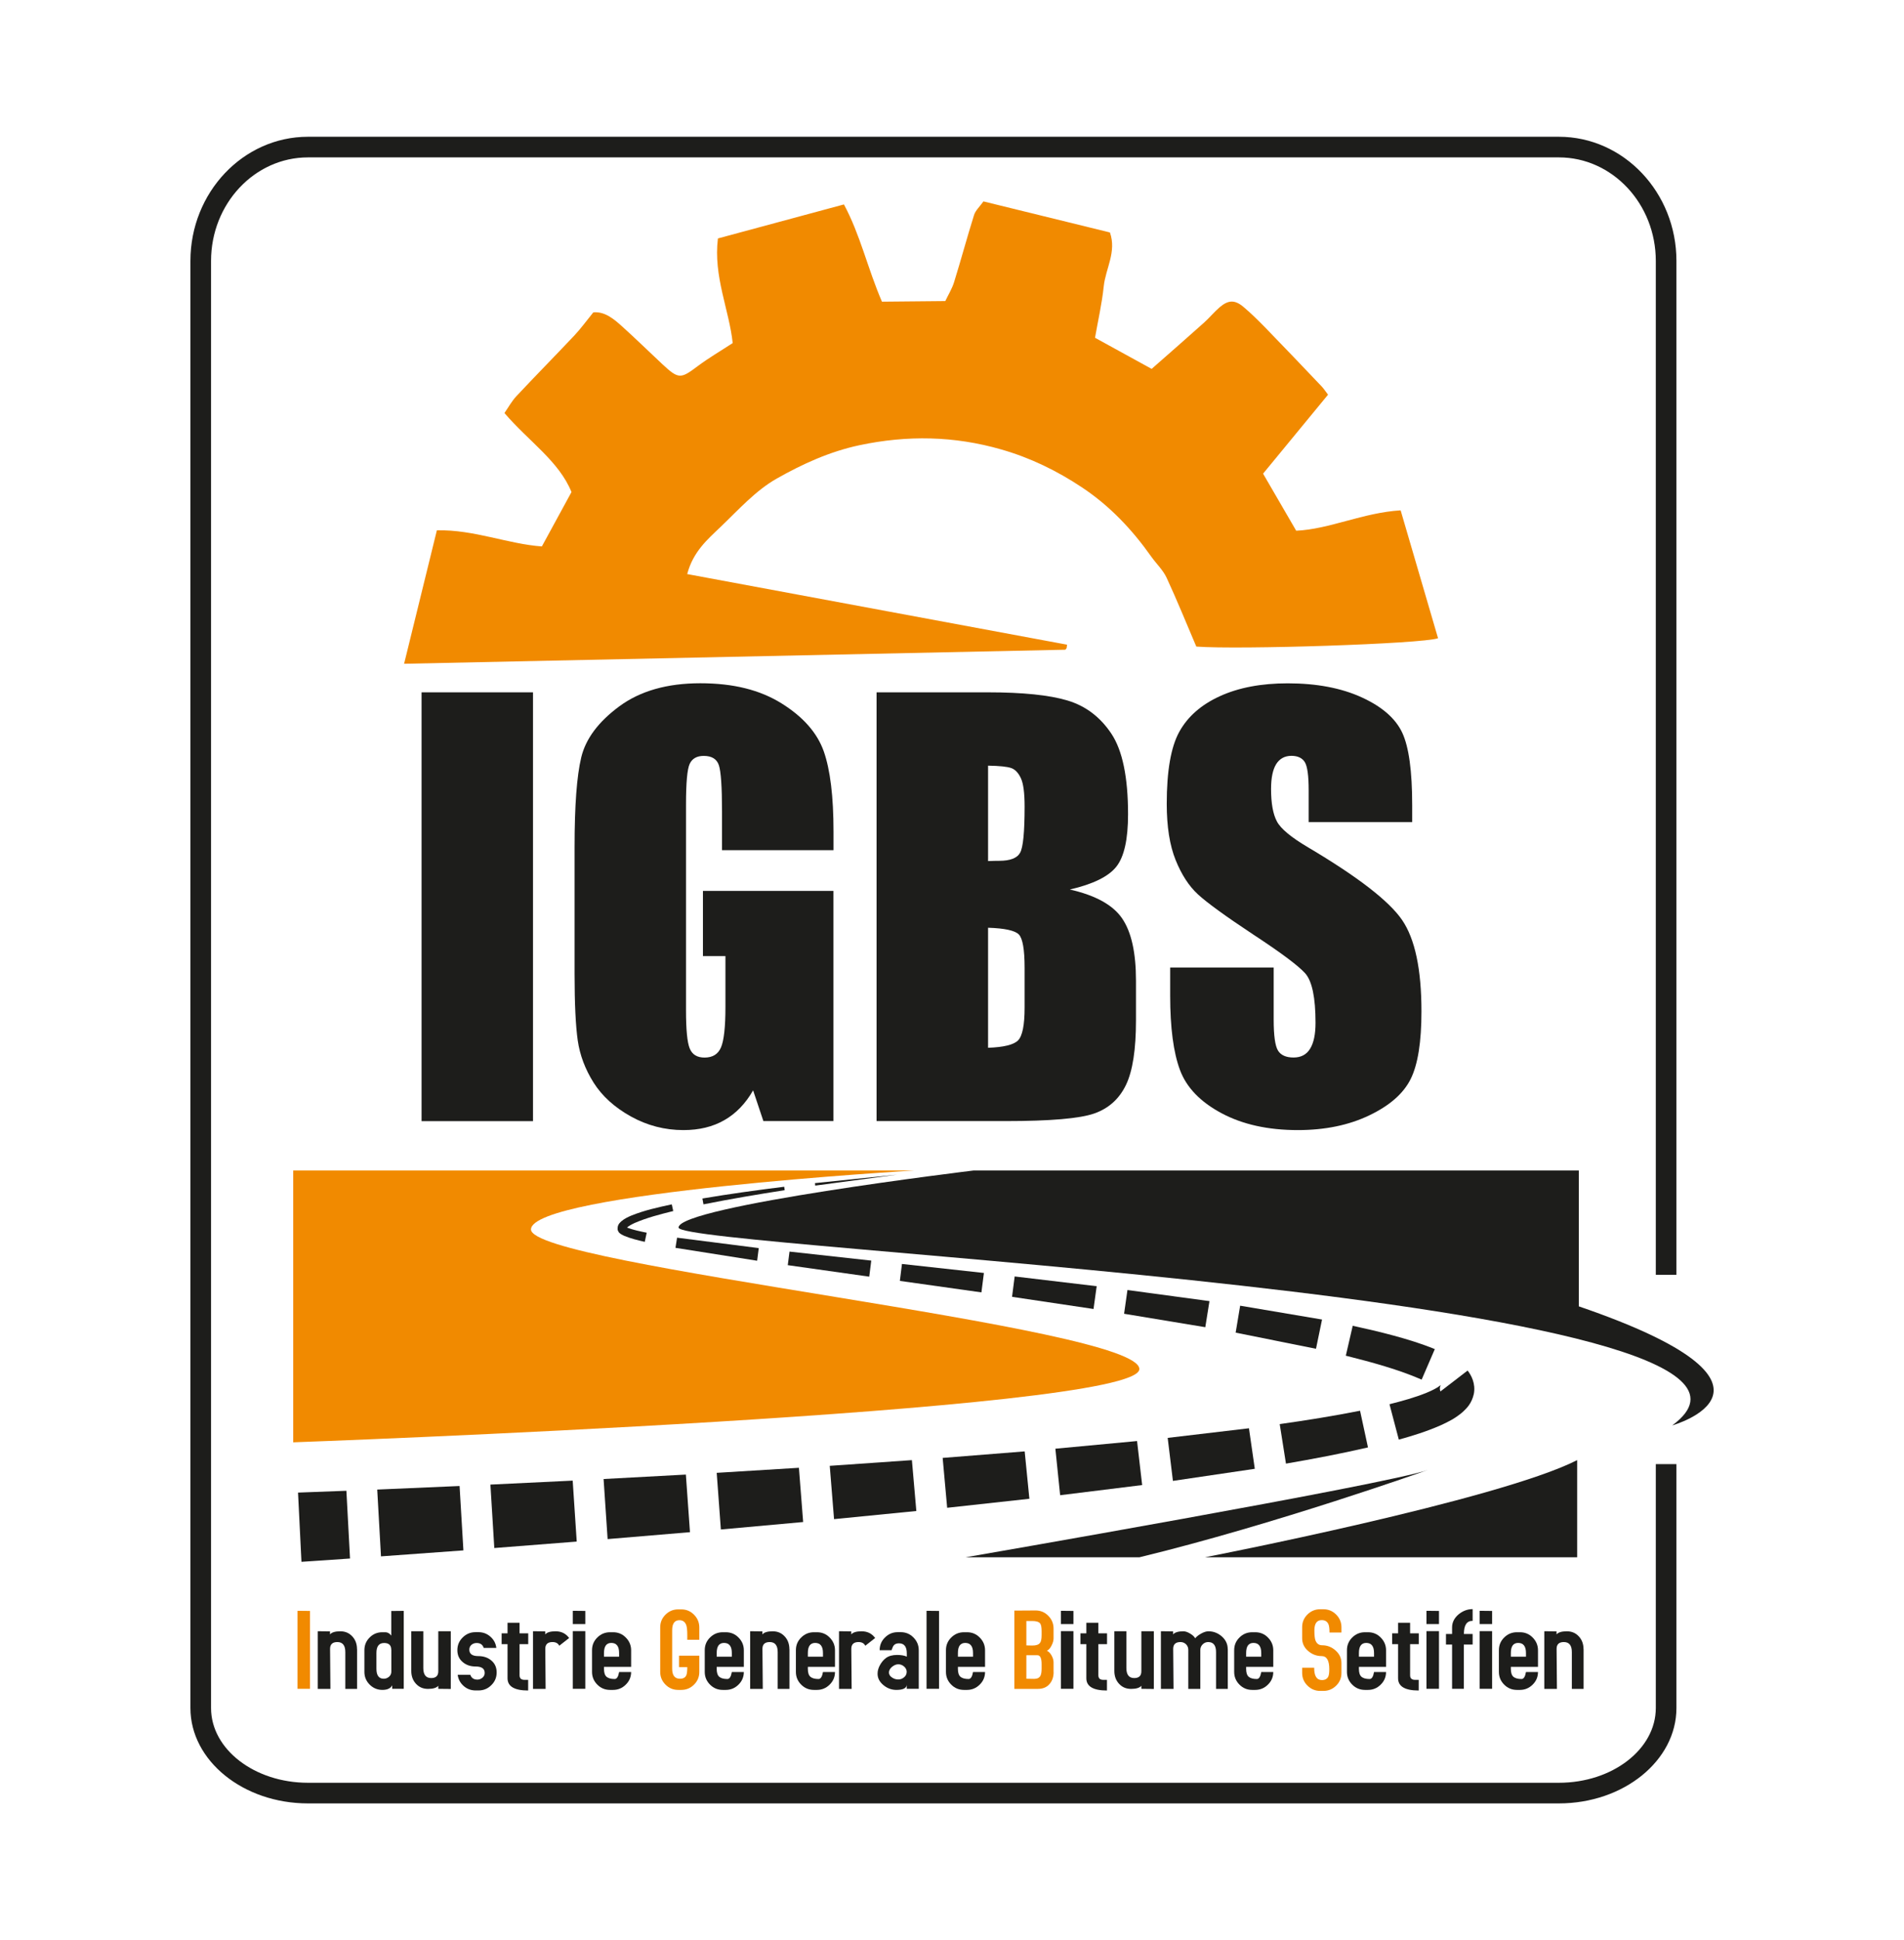 <?xml version="1.0" encoding="UTF-8"?>
<svg id="Calque_1" data-name="Calque 1" xmlns="http://www.w3.org/2000/svg" viewBox="0 0 283.46 288.69">
  <defs>
    <style>
      .cls-1 {
        fill: #f18a00;
      }

      .cls-2 {
        fill: #1d1d1b;
      }
    </style>
  </defs>
  <g>
    <path class="cls-1" d="M102.29,85.42c19.01,3.53,37.8,7.02,56.57,10.51-.05,.33-.04,.45-.08,.53-.05,.09-.15,.22-.23,.22-32.63,.7-65.26,1.39-98.39,2.09,1.69-6.89,3.28-13.33,4.88-19.86,5.54-.12,10.57,2.04,15.63,2.4,1.5-2.75,2.84-5.2,4.41-8.09-1.86-4.6-6.39-7.56-9.98-11.76,.59-.85,1.09-1.78,1.79-2.52,2.84-3.03,5.76-5.99,8.61-9.01,.96-1.02,1.79-2.17,2.83-3.45,1.7-.16,3.05,.97,4.33,2.13,2.03,1.83,3.98,3.74,5.98,5.61,2.38,2.21,2.7,2.17,5.22,.27,1.63-1.22,3.4-2.25,5.22-3.44-.52-4.94-2.9-9.92-2.2-15.57,6.14-1.66,12.27-3.31,18.76-5.06,2.44,4.53,3.52,9.51,5.66,14.47,2.93-.03,6.03-.05,9.43-.09,.43-.91,1-1.82,1.31-2.82,1.03-3.31,1.93-6.67,2.97-9.98,.21-.68,.83-1.23,1.4-2.03,6.31,1.55,12.56,3.08,18.83,4.62,1.02,2.87-.64,5.37-.92,8.01-.27,2.58-.86,5.14-1.3,7.66,2.8,1.53,5.53,3.03,8.43,4.63,2.62-2.3,5.23-4.58,7.81-6.89,.81-.73,1.51-1.59,2.34-2.3,1.27-1.07,2.23-1.11,3.5-.05,1.17,.98,2.26,2.07,3.33,3.16,2.81,2.89,5.59,5.81,8.37,8.73,.29,.31,.52,.68,.91,1.19-3.17,3.85-6.33,7.68-9.67,11.75,1.58,2.72,3.13,5.4,4.93,8.49,4.95-.22,9.95-2.69,15.55-3.03,1.88,6.44,3.73,12.74,5.57,19.03-2.38,.85-29.75,1.72-35.99,1.24-1.49-3.48-2.87-6.9-4.42-10.24-.54-1.16-1.54-2.09-2.29-3.15-2.85-4.03-6.17-7.55-10.33-10.31-3.74-2.48-7.67-4.39-11.99-5.63-7.01-2.02-14.01-2.14-21.13-.63-4.42,.94-8.49,2.8-12.3,4.96-3.15,1.78-5.71,4.66-8.38,7.21-1.95,1.86-4.07,3.67-4.95,6.99Z"/>
    <g>
      <path class="cls-2" d="M79.35,103.02v63.81h-16.59v-63.81h16.59Z"/>
      <path class="cls-2" d="M124.08,126.51h-16.59v-5.79c0-3.65-.16-5.94-.47-6.86-.31-.92-1.06-1.38-2.25-1.38-1.02,0-1.72,.39-2.09,1.18-.37,.79-.55,2.81-.55,6.07v30.62c0,2.86,.18,4.75,.55,5.66,.37,.91,1.1,1.36,2.21,1.36,1.21,0,2.03-.51,2.46-1.54,.43-1.03,.65-3.02,.65-5.99v-7.57h-3.35v-9.7h19.43v34.25h-10.43l-1.53-4.57c-1.13,1.97-2.56,3.45-4.28,4.43-1.72,.99-3.75,1.48-6.09,1.48-2.79,0-5.4-.68-7.83-2.03-2.43-1.35-4.28-3.03-5.54-5.02-1.26-2-2.05-4.09-2.37-6.29-.31-2.19-.47-5.49-.47-9.87v-18.96c0-6.1,.33-10.52,.99-13.28,.66-2.76,2.54-5.29,5.65-7.59,3.11-2.3,7.14-3.45,12.08-3.45s8.89,1,12.1,3c3.21,2,5.29,4.37,6.27,7.11,.97,2.75,1.46,6.73,1.46,11.96v2.76Z"/>
      <path class="cls-2" d="M130.51,103.02h16.55c5.23,0,9.19,.41,11.88,1.22,2.69,.81,4.87,2.46,6.52,4.94,1.65,2.48,2.48,6.48,2.48,11.99,0,3.73-.58,6.33-1.75,7.8-1.17,1.47-3.48,2.6-6.92,3.39,3.84,.87,6.44,2.31,7.8,4.32,1.37,2.01,2.05,5.09,2.05,9.25v5.91c0,4.31-.49,7.51-1.48,9.58s-2.56,3.5-4.71,4.26c-2.15,.76-6.57,1.14-13.24,1.14h-19.19v-63.81Zm16.59,10.92v14.19c.71-.03,1.26-.04,1.66-.04,1.63,0,2.67-.4,3.11-1.2,.45-.8,.67-3.09,.67-6.88,0-2-.18-3.4-.55-4.2-.37-.8-.85-1.31-1.44-1.52s-1.74-.33-3.45-.36Zm0,24.12v17.85c2.34-.08,3.83-.45,4.47-1.1,.64-.66,.97-2.27,.97-4.85v-5.95c0-2.73-.29-4.39-.87-4.97-.58-.58-2.1-.91-4.57-.99Z"/>
      <path class="cls-2" d="M210.24,122.33h-15.41v-4.73c0-2.21-.2-3.61-.59-4.22-.39-.6-1.05-.91-1.97-.91-1,0-1.75,.41-2.27,1.22-.51,.82-.77,2.05-.77,3.71,0,2.13,.29,3.73,.86,4.81,.55,1.08,2.11,2.38,4.69,3.9,7.39,4.38,12.04,7.98,13.96,10.79,1.92,2.81,2.88,7.34,2.88,13.6,0,4.54-.53,7.89-1.6,10.05-1.06,2.15-3.12,3.96-6.17,5.42-3.05,1.46-6.59,2.19-10.64,2.19-4.44,0-8.23-.84-11.37-2.52-3.14-1.68-5.2-3.82-6.17-6.42-.97-2.6-1.46-6.29-1.46-11.07v-4.18h15.41v7.76c0,2.39,.22,3.93,.65,4.61,.43,.68,1.2,1.02,2.31,1.02s1.92-.43,2.46-1.3c.54-.87,.81-2.15,.81-3.86,0-3.76-.51-6.21-1.54-7.37-1.05-1.16-3.64-3.09-7.76-5.79-4.13-2.73-6.86-4.72-8.2-5.95-1.34-1.23-2.45-2.94-3.33-5.12-.88-2.18-1.32-4.97-1.32-8.36,0-4.89,.62-8.46,1.87-10.72,1.25-2.26,3.26-4.03,6.05-5.3,2.78-1.27,6.15-1.91,10.09-1.91,4.31,0,7.98,.7,11.02,2.09s5.04,3.15,6.03,5.26c.99,2.12,1.48,5.71,1.48,10.78v2.52Z"/>
    </g>
  </g>
  <g>
    <path class="cls-1" d="M43.65,174.17h92.52s-56.88,3.32-57.12,8.75c-.24,5.44,90.81,14.46,90.57,20.82-.24,6.37-125.97,10.88-125.97,10.88v-40.45Z"/>
    <path class="cls-2" d="M235.04,174.17h-90.08s-43.94,5.31-43.94,8.49,174.3,10.08,147.94,29.44c0,0,20.75-5.84-13.91-17.71v-20.23Z"/>
    <path class="cls-2" d="M234.8,217.27v14.46h-55.42s43.7-8.49,55.42-14.46Z"/>
    <path class="cls-2" d="M169.62,231.73h-25.88s62.98-10.88,68.84-13c0,0-22.7,8.09-42.96,13Z"/>
  </g>
  <path class="cls-2" d="M232.08,268.35H45.85c-9.65,0-17.5-6.37-17.5-14.19V38.83c0-10.19,7.85-18.48,17.5-18.48H232.08c9.65,0,17.5,8.29,17.5,18.48V189.69h-3.07V38.83c0-8.5-6.47-15.41-14.43-15.41H45.85c-7.96,0-14.43,6.91-14.43,15.41V254.16c0,6.13,6.47,11.12,14.43,11.12H232.08c7.96,0,14.43-4.99,14.43-11.12v-36.3h3.07v36.3c0,7.82-7.85,14.19-17.5,14.19Z"/>
  <g>
    <polygon class="cls-2" points="133.55 174.79 121.37 176.42 121.33 176.05 133.55 174.79"/>
    <path class="cls-2" d="M116.82,177.1c-4.04,.63-8.08,1.31-12.09,2.11l-.16-.87c4.05-.69,8.11-1.24,12.18-1.75l.07,.51Z"/>
    <path class="cls-2" d="M100.25,180.2c-1.97,.49-3.97,1-5.76,1.78-.43,.2-.87,.43-1.14,.68-.15,.09-.13,.31-.14,.06-.1-.27-.09-.15-.03-.14,.07,.04,.16,.08,.26,.12,.84,.32,1.87,.53,2.84,.73l-.29,1.36c-1.02-.24-2.01-.46-3.07-.9-.13-.06-.27-.13-.43-.22-.14-.13-.37-.16-.54-.68-.06-.77,.32-1.01,.54-1.25,.51-.43,1-.64,1.5-.86,1.99-.8,4-1.23,6.02-1.67l.22,1Z"/>
    <polygon class="cls-2" points="100.8 184.17 112.96 185.72 112.72 187.6 100.56 185.68 100.8 184.17"/>
    <polygon class="cls-2" points="117.54 186.24 129.71 187.58 129.41 189.97 117.28 188.26 117.54 186.24"/>
    <polygon class="cls-2" points="134.28 188.08 146.48 189.42 146.11 192.31 133.97 190.6 134.28 188.08"/>
    <polygon class="cls-2" points="151.06 189.94 163.27 191.39 162.8 194.78 150.67 192.97 151.06 189.94"/>
    <polygon class="cls-2" points="167.85 191.96 180.06 193.61 179.44 197.49 167.35 195.49 167.85 191.96"/>
    <polygon class="cls-2" points="184.63 194.29 196.82 196.35 195.92 200.7 183.96 198.3 184.63 194.29"/>
    <path class="cls-2" d="M201.39,197.28c2.03,.44,4.06,.91,6.09,1.46,2.03,.55,4.07,1.17,6.13,2.01l-1.96,4.54c-3.45-1.51-7.4-2.58-11.29-3.56l1.03-4.46Z"/>
    <path class="cls-2" d="M218.49,203.94c.55,.7,1.22,1.93,.93,3.48-.34,1.49-1.12,2.18-1.68,2.71-1.19,1.01-2.25,1.49-3.31,1.98-2.1,.92-4.14,1.54-6.18,2.11l-1.39-5.27c1.91-.48,3.82-1.01,5.49-1.69,.82-.33,1.63-.75,2.01-1.06,.2-.13,.15-.25,.02,.22-.08,.53,.15,.72,.08,.62l4.03-3.1Z"/>
    <path class="cls-2" d="M203.66,215.38c-4.07,.94-8.14,1.71-12.21,2.41l-.93-5.88c4.02-.57,8.02-1.21,11.96-1.99l1.18,5.46Z"/>
    <polygon class="cls-2" points="186.81 218.56 174.62 220.36 173.84 213.96 185.94 212.53 186.81 218.56"/>
    <polygon class="cls-2" points="170.04 220.98 157.83 222.49 157.12 215.57 169.28 214.43 170.04 220.98"/>
    <polygon class="cls-2" points="153.25 223.02 141.01 224.36 140.34 216.94 152.55 215.97 153.25 223.02"/>
    <polygon class="cls-2" points="136.42 224.84 124.17 226.05 123.53 218.12 135.76 217.27 136.42 224.84"/>
    <polygon class="cls-2" points="119.57 226.48 107.32 227.59 106.7 219.16 118.94 218.41 119.57 226.48"/>
    <polygon class="cls-2" points="102.72 227.99 90.46 229.02 89.86 220.08 102.11 219.42 102.72 227.99"/>
    <polygon class="cls-2" points="85.86 229.39 73.59 230.35 73.01 220.91 85.26 220.32 85.86 229.39"/>
    <polygon class="cls-2" points="68.99 230.7 56.72 231.59 56.16 221.65 68.42 221.12 68.99 230.7"/>
    <polygon class="cls-2" points="52.11 231.91 44.88 232.4 44.37 222.1 51.57 221.83 52.11 231.91"/>
  </g>
  <g>
    <path class="cls-1" d="M46.15,251.3h-1.86v-11.61l1.86,.02v11.59Z"/>
    <path class="cls-2" d="M53.16,245.4v5.91h-1.75v-5.48c0-.99-.4-1.49-1.19-1.49-.72,0-1.08,.34-1.08,1.01l.05,5.96h-1.88v-8.58l1.82,.02v.45c.27-.31,.78-.46,1.53-.46s1.33,.26,1.8,.77,.69,1.15,.69,1.89Z"/>
    <path class="cls-2" d="M60.11,239.69v11.61h-1.72v-.52c-.24,.45-.73,.68-1.46,.68s-1.37-.26-1.89-.78c-.52-.52-.79-1.15-.79-1.89v-3.24c0-.74,.26-1.37,.78-1.89,.52-.52,1.15-.78,1.88-.78h.46c.33,0,.63,.17,.88,.5v-3.66l1.86-.02Zm-1.86,5.8c0-.67-.35-1.01-1.06-1.01-.77,0-1.15,.5-1.15,1.49v2.34c0,.99,.36,1.49,1.09,1.49,.3,0,.56-.1,.79-.3s.34-.45,.34-.75v-3.27Z"/>
    <path class="cls-2" d="M67.11,251.32l-1.86-.02v-.45c-.27,.31-.78,.46-1.53,.46s-1.33-.26-1.8-.77-.69-1.15-.69-1.9v-5.91h1.79v5.48c0,.99,.39,1.49,1.17,1.49,.71,0,1.06-.34,1.06-1.01v-5.96h1.86v8.58Z"/>
    <path class="cls-2" d="M73.94,248.86c0,.74-.26,1.37-.79,1.89-.52,.52-1.16,.79-1.89,.79h-.46c-.68,0-1.27-.22-1.77-.66-.5-.44-.8-.99-.89-1.66h1.88c.17,.48,.52,.71,1.05,.71,.29,0,.54-.1,.76-.29s.33-.43,.33-.7c0-.64-.45-.96-1.34-.96-.76,0-1.4-.21-1.91-.64-.55-.45-.82-1.05-.82-1.79s.26-1.37,.79-1.89c.52-.52,1.16-.79,1.89-.79h.46c.68,0,1.27,.22,1.78,.67,.51,.45,.8,1,.88,1.67h-1.88c-.15-.49-.51-.73-1.05-.73-.3,0-.55,.09-.77,.27-.21,.18-.32,.42-.32,.72,0,.64,.45,.96,1.34,.96,.76,0,1.4,.21,1.91,.63,.55,.45,.82,1.05,.82,1.8Z"/>
    <path class="cls-2" d="M78.63,251.55c-2.05,0-3.07-.61-3.07-1.82v-5.08h-.88v-1.61h.88v-1.57h1.79v1.57h1.29v1.61h-1.29v4.66c0,.33,.15,.54,.43,.62,.13,.04,.42,.05,.85,.04v1.57Z"/>
    <path class="cls-2" d="M84.74,243.73l-1.48,1.16c-.18-.37-.52-.55-1.01-.55-.71,0-1.07,.34-1.07,1.01l.05,5.96h-1.88v-8.58l1.82,.02v.45c.27-.31,.79-.46,1.54-.46,.86,0,1.53,.33,2.02,1Z"/>
    <path class="cls-2" d="M87.14,241.67h-1.86v-1.98l1.86,.02v1.97Zm0,9.63h-1.86v-8.58h1.86v8.58Z"/>
    <path class="cls-2" d="M93.96,248.78c0,.74-.26,1.37-.79,1.89-.52,.52-1.16,.79-1.89,.79h-.46c-.74,0-1.37-.26-1.89-.78-.52-.52-.79-1.15-.79-1.89v-3.24c0-.74,.26-1.37,.79-1.89,.52-.52,1.16-.78,1.89-.78h.46c.74,0,1.37,.26,1.89,.79,.52,.52,.79,1.16,.79,1.89v2.47h-4.04v.3c0,.55,.12,.94,.37,1.17,.25,.22,.66,.34,1.22,.34,.32,0,.54-.34,.66-1.04h1.79Zm-1.79-2.25v-.57c0-.99-.39-1.49-1.16-1.49-.73,0-1.09,.5-1.09,1.5v.55h2.25Z"/>
    <path class="cls-1" d="M104.11,246.37v2.42c0,.74-.26,1.36-.79,1.89-.52,.52-1.16,.78-1.89,.78h-.46c-.74,0-1.37-.26-1.89-.78-.52-.52-.79-1.15-.79-1.89v-6.64c0-.74,.26-1.37,.79-1.89,.52-.52,1.15-.78,1.89-.78h.46c.74,0,1.37,.26,1.89,.79,.52,.52,.79,1.16,.79,1.89v1.84h-1.79v-.75c0-.64-.05-1.11-.14-1.4-.18-.51-.52-.76-1.03-.76-.72,0-1.08,.5-1.08,1.49v5.73c0,1,.39,1.49,1.16,1.49,.49,0,.81-.18,.96-.55,.08-.21,.13-.61,.13-1.18h-1.23v-1.7h3.02Z"/>
    <path class="cls-2" d="M110.74,248.78c0,.74-.26,1.37-.79,1.89-.52,.52-1.16,.79-1.89,.79h-.46c-.74,0-1.37-.26-1.89-.78-.52-.52-.79-1.15-.79-1.89v-3.24c0-.74,.26-1.37,.79-1.89,.52-.52,1.16-.78,1.89-.78h.46c.74,0,1.37,.26,1.89,.79,.52,.52,.79,1.16,.79,1.89v2.47h-4.04v.3c0,.55,.12,.94,.37,1.17,.25,.22,.66,.34,1.22,.34,.32,0,.54-.34,.66-1.04h1.79Zm-1.79-2.25v-.57c0-.99-.39-1.49-1.16-1.49-.73,0-1.09,.5-1.09,1.5v.55h2.25Z"/>
    <path class="cls-2" d="M117.53,245.4v5.91h-1.75v-5.48c0-.99-.4-1.49-1.19-1.49-.72,0-1.08,.34-1.08,1.01l.05,5.96h-1.88v-8.58l1.82,.02v.45c.27-.31,.78-.46,1.53-.46s1.33,.26,1.8,.77,.69,1.15,.69,1.89Z"/>
    <path class="cls-2" d="M124.31,248.78c0,.74-.26,1.37-.79,1.89-.52,.52-1.16,.79-1.89,.79h-.46c-.74,0-1.37-.26-1.89-.78-.52-.52-.79-1.15-.79-1.89v-3.24c0-.74,.26-1.37,.79-1.89,.52-.52,1.16-.78,1.89-.78h.46c.74,0,1.37,.26,1.89,.79,.52,.52,.79,1.16,.79,1.89v2.47h-4.04v.3c0,.55,.12,.94,.37,1.17,.25,.22,.66,.34,1.22,.34,.32,0,.54-.34,.66-1.04h1.79Zm-1.79-2.25v-.57c0-.99-.39-1.49-1.16-1.49-.73,0-1.09,.5-1.09,1.5v.55h2.25Z"/>
    <path class="cls-2" d="M130.3,243.73l-1.48,1.16c-.18-.37-.52-.55-1.01-.55-.71,0-1.07,.34-1.07,1.01l.05,5.96h-1.88v-8.58l1.82,.02v.45c.27-.31,.79-.46,1.54-.46,.86,0,1.53,.33,2.02,1Z"/>
    <path class="cls-2" d="M136.78,251.3h-1.79v-.61c-.02,.51-.54,.77-1.54,.77-.69,0-1.32-.22-1.89-.68-.61-.49-.91-1.06-.91-1.73,0-.43,.12-.86,.36-1.29s.53-.78,.88-1.04c.42-.31,.97-.46,1.66-.46,.6,0,1.08,.08,1.45,.25v-.48c0-1-.39-1.5-1.16-1.5-.33,0-.58,.09-.75,.27-.12,.13-.24,.38-.36,.75h-1.77c0-.74,.26-1.37,.79-1.89,.52-.52,1.15-.79,1.89-.79h.46c.74,0,1.37,.26,1.89,.79,.52,.52,.79,1.16,.79,1.89v5.75Zm-1.79-2.49c0-.32-.13-.59-.38-.82-.26-.22-.54-.34-.87-.34s-.63,.13-.94,.38c-.3,.25-.46,.54-.46,.84s.16,.56,.48,.76c.28,.19,.59,.28,.91,.28s.61-.11,.87-.33,.38-.48,.38-.79Z"/>
    <path class="cls-2" d="M139.8,239.71v11.59h-1.86v-11.61l1.86,.02Z"/>
    <path class="cls-2" d="M146.65,248.78c0,.74-.26,1.37-.79,1.89-.52,.52-1.16,.79-1.89,.79h-.46c-.74,0-1.37-.26-1.89-.78-.52-.52-.79-1.15-.79-1.89v-3.24c0-.74,.26-1.37,.79-1.89,.52-.52,1.16-.78,1.89-.78h.46c.74,0,1.37,.26,1.89,.79,.52,.52,.79,1.16,.79,1.89v2.47h-4.04v.3c0,.55,.12,.94,.37,1.17,.25,.22,.66,.34,1.22,.34,.32,0,.54-.34,.66-1.04h1.79Zm-1.79-2.25v-.57c0-.99-.39-1.49-1.16-1.49-.73,0-1.09,.5-1.09,1.5v.55h2.25Z"/>
    <path class="cls-1" d="M156.86,248.8c0,.74-.21,1.34-.63,1.81-.42,.47-.99,.7-1.72,.7h-3.5v-11.65l3.16-.02c.74,0,1.37,.26,1.89,.79,.52,.52,.79,1.16,.79,1.9v1.47c0,.32-.1,.67-.29,1.04-.2,.41-.43,.67-.7,.79,.27,.13,.51,.37,.7,.72,.19,.35,.29,.68,.29,1v1.47Zm-1.79-5.49v-.57c0-.59-.07-.98-.22-1.17-.19-.24-.59-.36-1.19-.36h-.86v3.63c.58,.01,.88,.02,.9,.02,.55,0,.93-.13,1.12-.38,.17-.2,.25-.59,.25-1.17Zm0,5.01v-.7c0-.88-.21-1.32-.63-1.32h-1.64v3.5l1.17,.02c.44,0,.75-.15,.92-.45,.12-.23,.18-.58,.18-1.05Z"/>
    <path class="cls-2" d="M159.81,241.67h-1.86v-1.98l1.86,.02v1.97Zm0,9.63h-1.86v-8.58h1.86v8.58Z"/>
    <path class="cls-2" d="M164.8,251.55c-2.05,0-3.07-.61-3.07-1.82v-5.08h-.88v-1.61h.88v-1.57h1.79v1.57h1.29v1.61h-1.29v4.66c0,.33,.15,.54,.43,.62,.13,.04,.42,.05,.85,.04v1.57Z"/>
    <path class="cls-2" d="M171.78,251.32l-1.86-.02v-.45c-.27,.31-.78,.46-1.53,.46s-1.33-.26-1.8-.77-.69-1.15-.69-1.9v-5.91h1.79v5.48c0,.99,.39,1.49,1.17,1.49,.71,0,1.06-.34,1.06-1.01v-5.96h1.86v8.58Z"/>
    <path class="cls-2" d="M182.79,245.4v5.91h-1.75v-5.48c0-.99-.39-1.49-1.17-1.49-.32,0-.6,.12-.83,.35-.23,.23-.34,.51-.34,.82v5.8h-1.79v-5.8c0-.33-.11-.61-.33-.83-.22-.22-.5-.34-.84-.34-.72,0-1.08,.34-1.08,1.01l.05,5.96h-1.88v-8.58l1.82,.02v.45c.27-.31,.78-.46,1.53-.46,.29,0,.62,.11,1,.34,.38,.22,.63,.46,.75,.7,.2-.25,.51-.49,.91-.71,.4-.22,.76-.33,1.07-.33,.75,0,1.41,.26,2,.77,.58,.52,.87,1.15,.87,1.89Z"/>
    <path class="cls-2" d="M189.56,248.78c0,.74-.26,1.37-.79,1.89-.52,.52-1.16,.79-1.89,.79h-.46c-.74,0-1.37-.26-1.89-.78-.52-.52-.79-1.15-.79-1.89v-3.24c0-.74,.26-1.37,.79-1.89,.52-.52,1.16-.78,1.89-.78h.46c.74,0,1.37,.26,1.89,.79,.52,.52,.79,1.16,.79,1.89v2.47h-4.04v.3c0,.55,.12,.94,.37,1.17,.25,.22,.66,.34,1.22,.34,.32,0,.54-.34,.66-1.04h1.79Zm-1.79-2.25v-.57c0-.99-.39-1.49-1.16-1.49-.73,0-1.09,.5-1.09,1.5v.55h2.25Z"/>
    <path class="cls-1" d="M199.72,242.92h-1.79c0-.57-.05-.98-.16-1.24-.18-.4-.51-.6-1-.6-.73,0-1.09,.51-1.09,1.53,0,.67,.05,1.14,.14,1.43,.18,.52,.52,.78,1.02,.78,.75,0,1.42,.26,2,.78,.58,.52,.87,1.14,.87,1.88v1.46c0,.74-.26,1.37-.79,1.89-.53,.52-1.16,.78-1.9,.78h-.47c-.74,0-1.37-.26-1.9-.79-.53-.52-.79-1.15-.79-1.89v-.77h1.79c-.01,1.23,.38,1.84,1.16,1.84,.45,0,.76-.17,.93-.5,.11-.23,.16-.59,.16-1.11,0-1.31-.38-1.96-1.14-1.96s-1.43-.26-2.02-.77-.88-1.14-.88-1.89v-1.64c0-.74,.26-1.37,.79-1.89,.52-.52,1.16-.78,1.9-.78h.47c.74,0,1.37,.26,1.9,.79,.52,.52,.79,1.16,.79,1.89v.77Z"/>
    <path class="cls-2" d="M206.35,248.78c0,.74-.26,1.37-.79,1.89-.52,.52-1.16,.79-1.89,.79h-.46c-.74,0-1.37-.26-1.89-.78-.52-.52-.79-1.15-.79-1.89v-3.24c0-.74,.26-1.37,.79-1.89,.52-.52,1.16-.78,1.89-.78h.46c.74,0,1.37,.26,1.89,.79,.52,.52,.79,1.16,.79,1.89v2.47h-4.04v.3c0,.55,.12,.94,.37,1.17,.25,.22,.66,.34,1.22,.34,.32,0,.54-.34,.66-1.04h1.79Zm-1.79-2.25v-.57c0-.99-.39-1.49-1.16-1.49-.73,0-1.09,.5-1.09,1.5v.55h2.25Z"/>
    <path class="cls-2" d="M211.21,251.55c-2.05,0-3.07-.61-3.07-1.82v-5.08h-.88v-1.61h.88v-1.57h1.79v1.57h1.29v1.61h-1.29v4.66c0,.33,.15,.54,.43,.62,.13,.04,.42,.05,.85,.04v1.57Z"/>
    <path class="cls-2" d="M214.23,241.67h-1.86v-1.98l1.86,.02v1.97Zm0,9.63h-1.86v-8.58h1.86v8.58Z"/>
    <path class="cls-2" d="M219.23,244.71h-1.3v6.59h-1.75v-6.59h-.91v-1.57h.91v-.98c0-.75,.33-1.4,.98-1.95,.63-.51,1.32-.77,2.08-.77v1.75c-.87-.02-1.3,.63-1.3,1.95h1.3v1.57Z"/>
    <path class="cls-2" d="M222.14,241.67h-1.86v-1.98l1.86,.02v1.97Zm0,9.63h-1.86v-8.58h1.86v8.58Z"/>
    <path class="cls-2" d="M228.97,248.78c0,.74-.26,1.37-.79,1.89-.52,.52-1.16,.79-1.89,.79h-.46c-.74,0-1.37-.26-1.89-.78-.52-.52-.79-1.15-.79-1.89v-3.24c0-.74,.26-1.37,.79-1.89,.52-.52,1.16-.78,1.89-.78h.46c.74,0,1.37,.26,1.89,.79,.52,.52,.79,1.16,.79,1.89v2.47h-4.04v.3c0,.55,.12,.94,.37,1.17,.25,.22,.66,.34,1.22,.34,.32,0,.54-.34,.66-1.04h1.79Zm-1.79-2.25v-.57c0-.99-.39-1.49-1.16-1.49-.73,0-1.09,.5-1.09,1.5v.55h2.25Z"/>
    <path class="cls-2" d="M235.76,245.4v5.91h-1.75v-5.48c0-.99-.4-1.49-1.19-1.49-.72,0-1.08,.34-1.08,1.01l.05,5.96h-1.88v-8.58l1.82,.02v.45c.27-.31,.78-.46,1.53-.46s1.33,.26,1.8,.77,.69,1.15,.69,1.89Z"/>
  </g>
</svg>